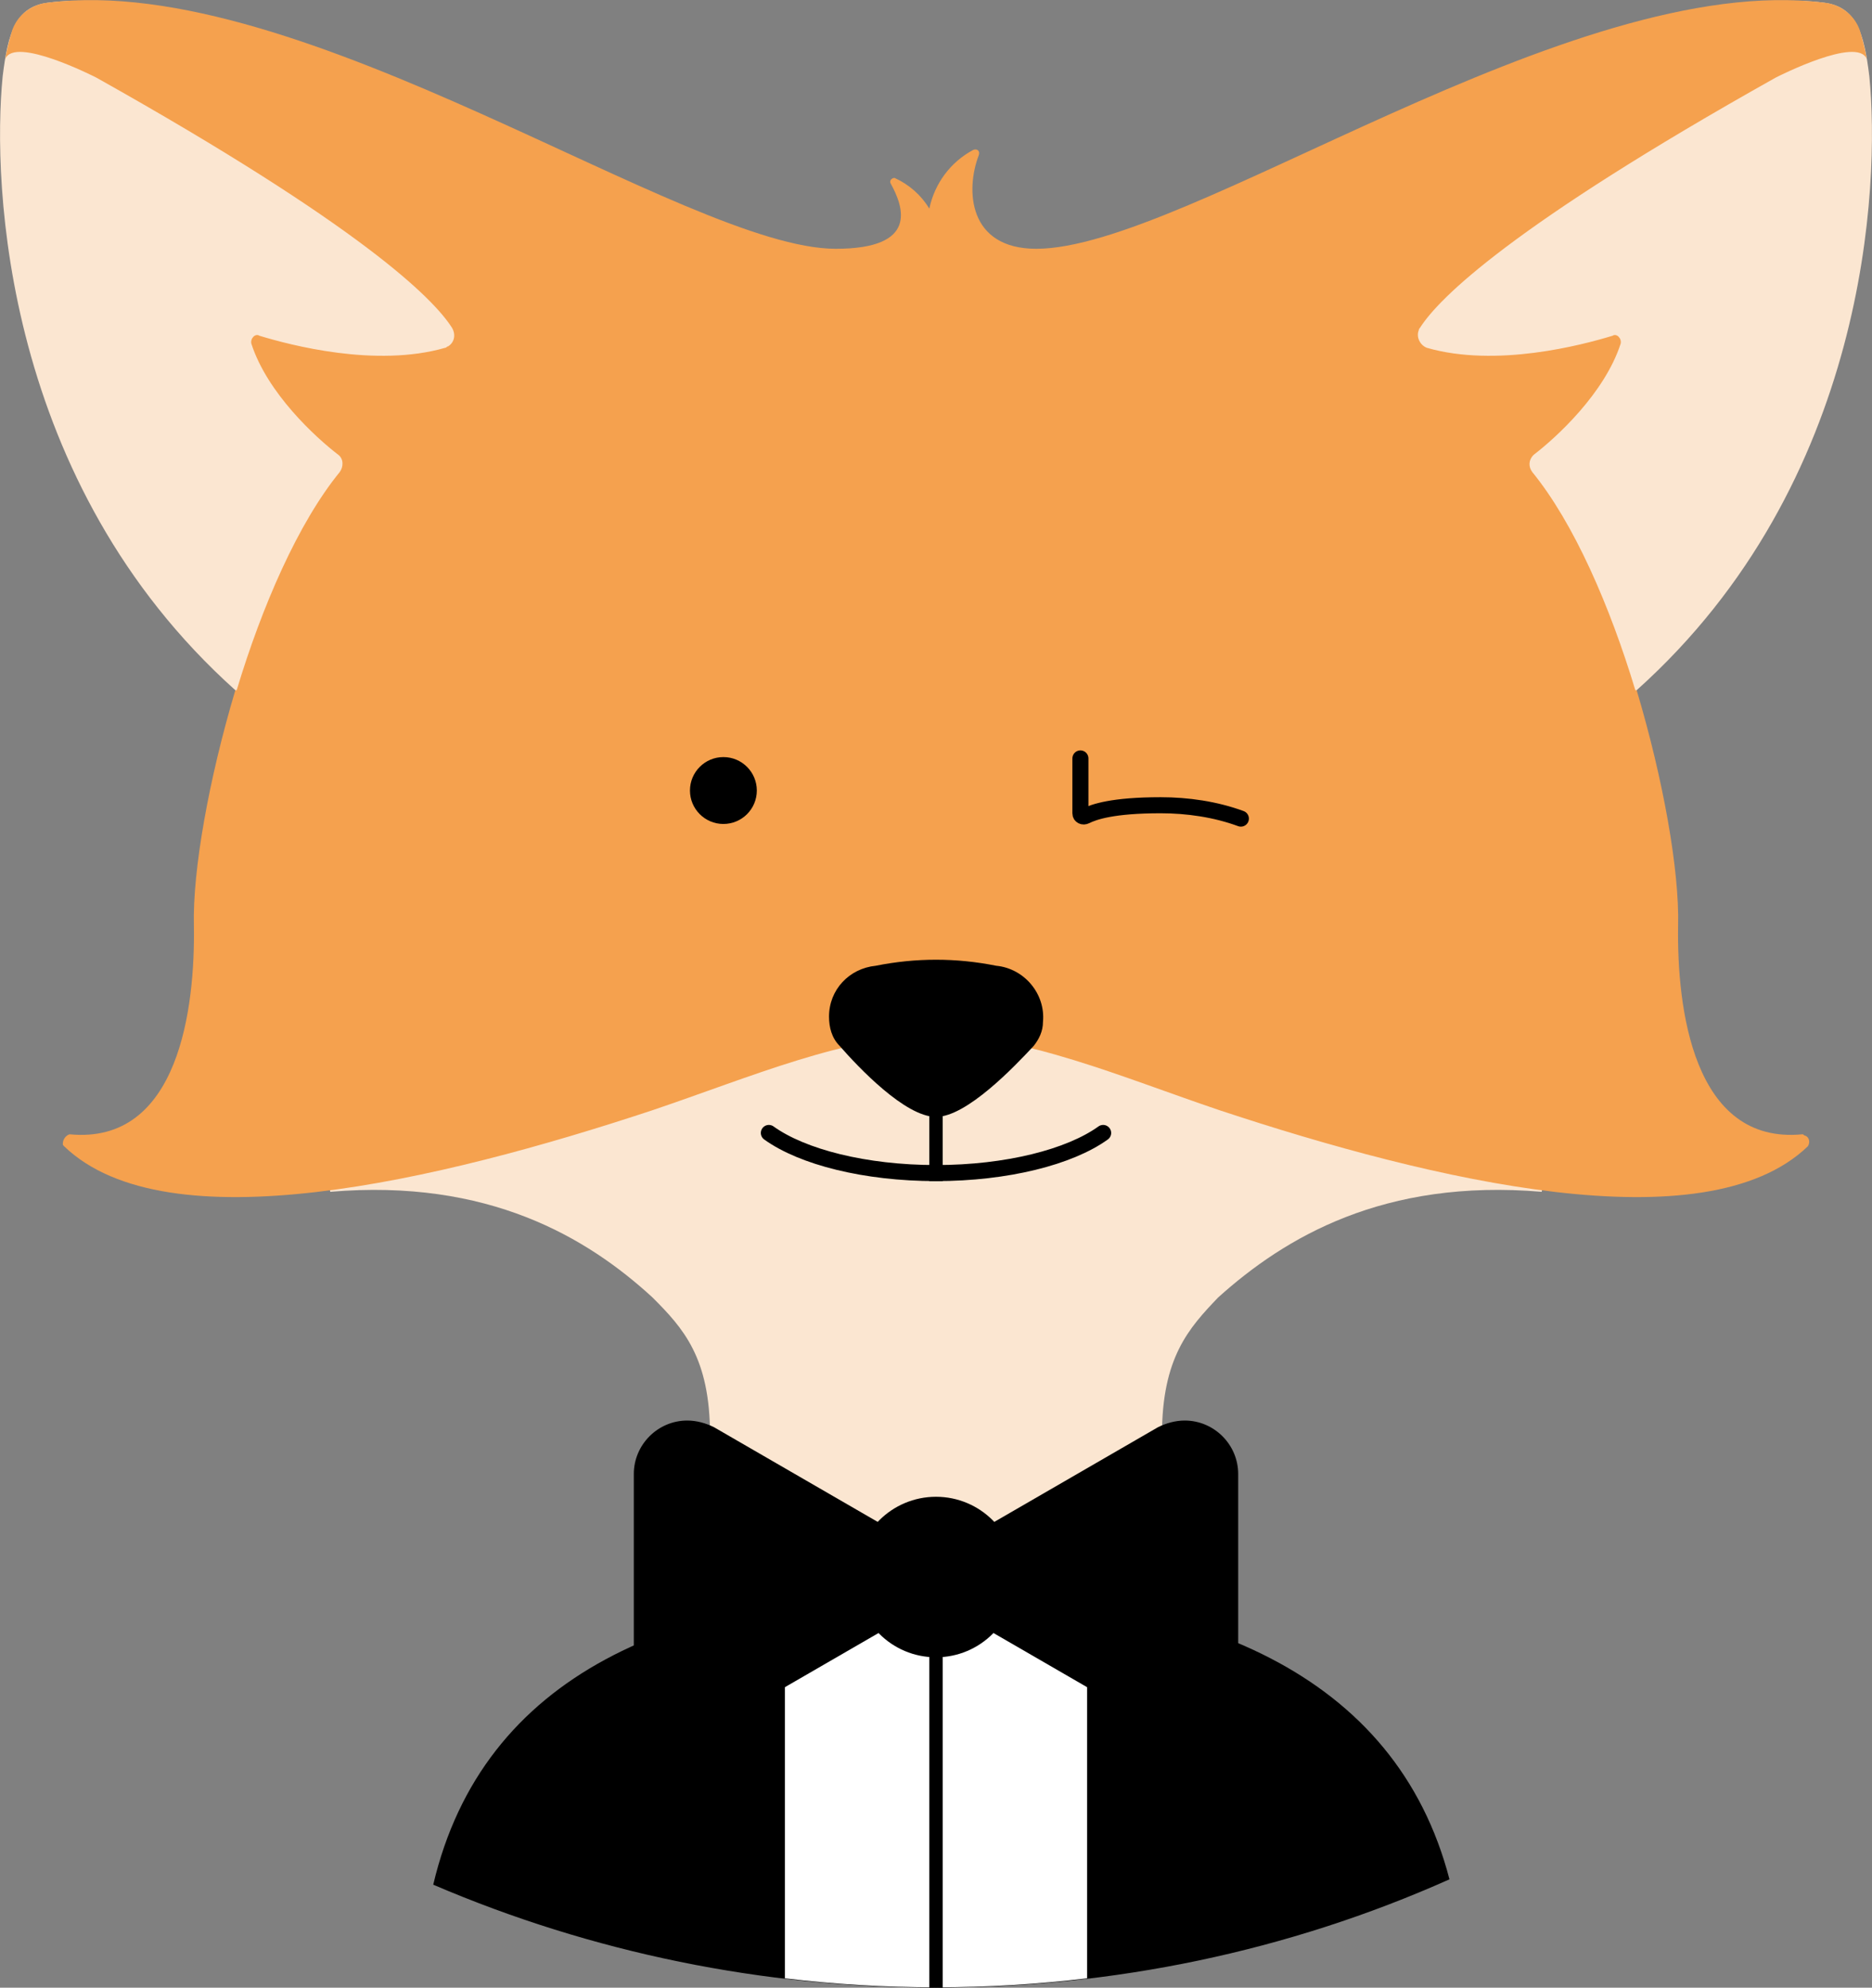 <?xml version="1.0" encoding="utf-8"?>
<!-- Generator: Adobe Illustrator 24.1.0, SVG Export Plug-In . SVG Version: 6.00 Build 0)  -->
<svg version="1.1" id="Calque_1" xmlns="http://www.w3.org/2000/svg" xmlns:xlink="http://www.w3.org/1999/xlink" x="0px" y="0px"
	 viewBox="0 0 140 148.6" style="enable-background:new 0 0 140 148.6;" xml:space="preserve">
<rect x="0" y="0" width="140" height="148.6" fill="#808080" stroke="none"/>
<style type="text/css">
	.st0{fill:#FBE6D1;}
	.st1{fill:#F5A14E;}
	.st2{fill:#FFFFFF;}
	.st3{fill:none;stroke:#000000;stroke-width:1.2;stroke-linecap:round;stroke-linejoin:round;}
</style>
<g id="Background">
</g>
<g id="Head">
	<path class="st0" d="M139.8,5.7c-0.4-3.3-1-5.2-3.4-5.5c-19-2.4-37.9,25.5-48.8,28.4l0,0c-11.5,3.4-23.7,3.4-35.2,0l0,0
		C41.5,25.7,22.6-2.2,3.6,0.2c-2.4,0.3-3,2.2-3.4,5.5c-0.8,8.1,0.1,30.4,17.4,45.9l7.1,37.5c11.8-1,19.2,3.4,24.1,7.9
		c2.3,2.3,4.3,4.5,4.3,10.3l0,0c0,9.3,7.6,12.8,16.9,12.8l0,0c9.3,0,16.9-3.5,16.9-12.8l0,0c0-5.8,2-8,4.2-10.3
		c5-4.5,12.4-8.9,24.2-7.9l7.1-37.5C139.7,36.1,140.6,13.8,139.8,5.7z"/>
	<path class="st1" d="M139.1,2.3L139.1,2.3c-0.4-1.2-1.5-2-2.7-2.1c-19-2.4-47.7,18.4-58.9,18.4c-5.1,0-5.3-4.4-4.3-7
		c0.1-0.3-0.1-0.5-0.4-0.4c-1.7,0.9-2.9,2.5-3.3,4.4c-0.6-1-1.5-1.8-2.6-2.3c-0.2,0-0.4,0.2-0.3,0.4c1,1.8,2.1,4.9-4.1,4.9
		C51.3,18.6,22.6-2.2,3.6,0.2C2.4,0.3,1.3,1.1,0.9,2.3l0,0C0.7,3,0.5,3.7,0.4,4.4C1.1,2.7,7,5.7,7.2,5.8
		C27,16.9,32.4,22.3,33.8,24.5c0.3,0.5,0.2,1.1-0.3,1.4c-0.1,0-0.1,0.1-0.2,0.1c-5.2,1.5-11.6-0.2-13.9-0.9
		c-0.3-0.2-0.7,0.2-0.6,0.6c1.2,3.7,4.8,7,6.5,8.3c0.4,0.3,0.4,0.9,0.1,1.3c0,0,0,0,0,0c-3.1,3.8-5.8,10-7.7,16.3h-0.1
		c-2,6.7-3.2,13.5-3.1,17.6c0.1,6.1-1.1,16.4-9.3,15.6c-0.3,0.1-0.5,0.4-0.5,0.7c0,0.1,0,0.1,0.1,0.2c7.7,7.4,28,2.6,44-2.7
		c7.4-2.5,14.5-5.6,21.2-5.6s13.8,3.1,21.2,5.6c16,5.3,36.3,10.1,44,2.7c0.2-0.3,0.1-0.7-0.2-0.8c-0.1,0-0.1-0.1-0.2-0.1
		c-8.2,0.8-9.4-9.5-9.3-15.6c0.1-4.1-1.1-10.9-3.1-17.6h-0.1c-1.9-6.3-4.6-12.5-7.7-16.3c-0.3-0.4-0.3-0.9,0.1-1.3c0,0,0,0,0,0
		c1.7-1.3,5.3-4.6,6.5-8.3c0.1-0.4-0.3-0.8-0.6-0.6c-2.3,0.7-8.7,2.4-13.9,0.9c-0.5-0.2-0.8-0.8-0.6-1.3c0-0.1,0.1-0.2,0.1-0.2
		c1.4-2.2,6.8-7.6,26.6-18.7c0.2-0.1,6.1-3.1,6.8-1.4C139.5,3.7,139.3,3,139.1,2.3z"/>
</g>
<g id="Body">
	<path id="Neck" class="st0" d="M86.9,136.1H53.1v-26.8c0-6.5,0-15.5,16.9-15.5s16.9,9,16.9,15.5V136.1z"/>
	<g id="Smoking">
		<path d="M70,148.6c13.2,0,26.3-2.7,38.4-8.1c-4-15.4-18.9-21.5-38.4-21.5s-33.9,6.2-37.6,21.9C44.3,146,57.1,148.6,70,148.6z"/>
		<path class="st2" d="M58.7,147.9c7.5,0.9,15.1,0.9,22.6,0v-30.1H58.7V147.9z"/>
		<path d="M69.5,148.6h1v-30.8h-1V148.6z"/>
	</g>
	<g id="Bowtie_">
		<circle cx="70" cy="117.9" r="6"/>
		<path d="M70,119.6l-16.6,9.6c-1.9,1.1-4.4,0.4-5.5-1.5c-0.4-0.6-0.5-1.3-0.5-2v-15.5c0-2.2,1.8-4,4-4c0.7,0,1.4,0.2,2,0.5
			l16.6,9.6V119.6z"/>
		<path d="M70,119.6l16.6,9.6c1.9,1.1,4.4,0.4,5.5-1.5c0.4-0.6,0.5-1.3,0.5-2v-15.5c0-2.2-1.8-4-4-4c-0.7,0-1.4,0.2-2,0.5L70,116.3
			V119.6z"/>
	</g>
</g>
<g id="Face">
	<path class="st3" d="M80.8,56.7v4.1c0,0.2,0.2,0.3,0.4,0.2c0,0,0,0,0,0c0.6-0.3,2-0.8,5.6-0.8c2,0,4.1,0.3,6,1"/>
	<path class="st3" d="M57.5,84.7c2.5,1.8,7.2,3,12.5,3s10-1.2,12.5-3"/>
	<circle cx="54.1" cy="59.1" r="2.5"/>
	<path d="M74.5,72.2L74.5,72.2c-3-0.6-6-0.6-9,0l0,0C63.5,72.4,62,74,62,76c0,0.8,0.2,1.6,0.8,2.2c1.4,1.6,4.9,5.3,7.2,5.3
		s5.9-3.8,7.3-5.3c0.4-0.5,0.7-1.1,0.7-1.8C78.2,74.3,76.6,72.4,74.5,72.2z"/>
	<rect x="69.5" y="78.6" width="1" height="9.7"/>
</g>
</svg>
